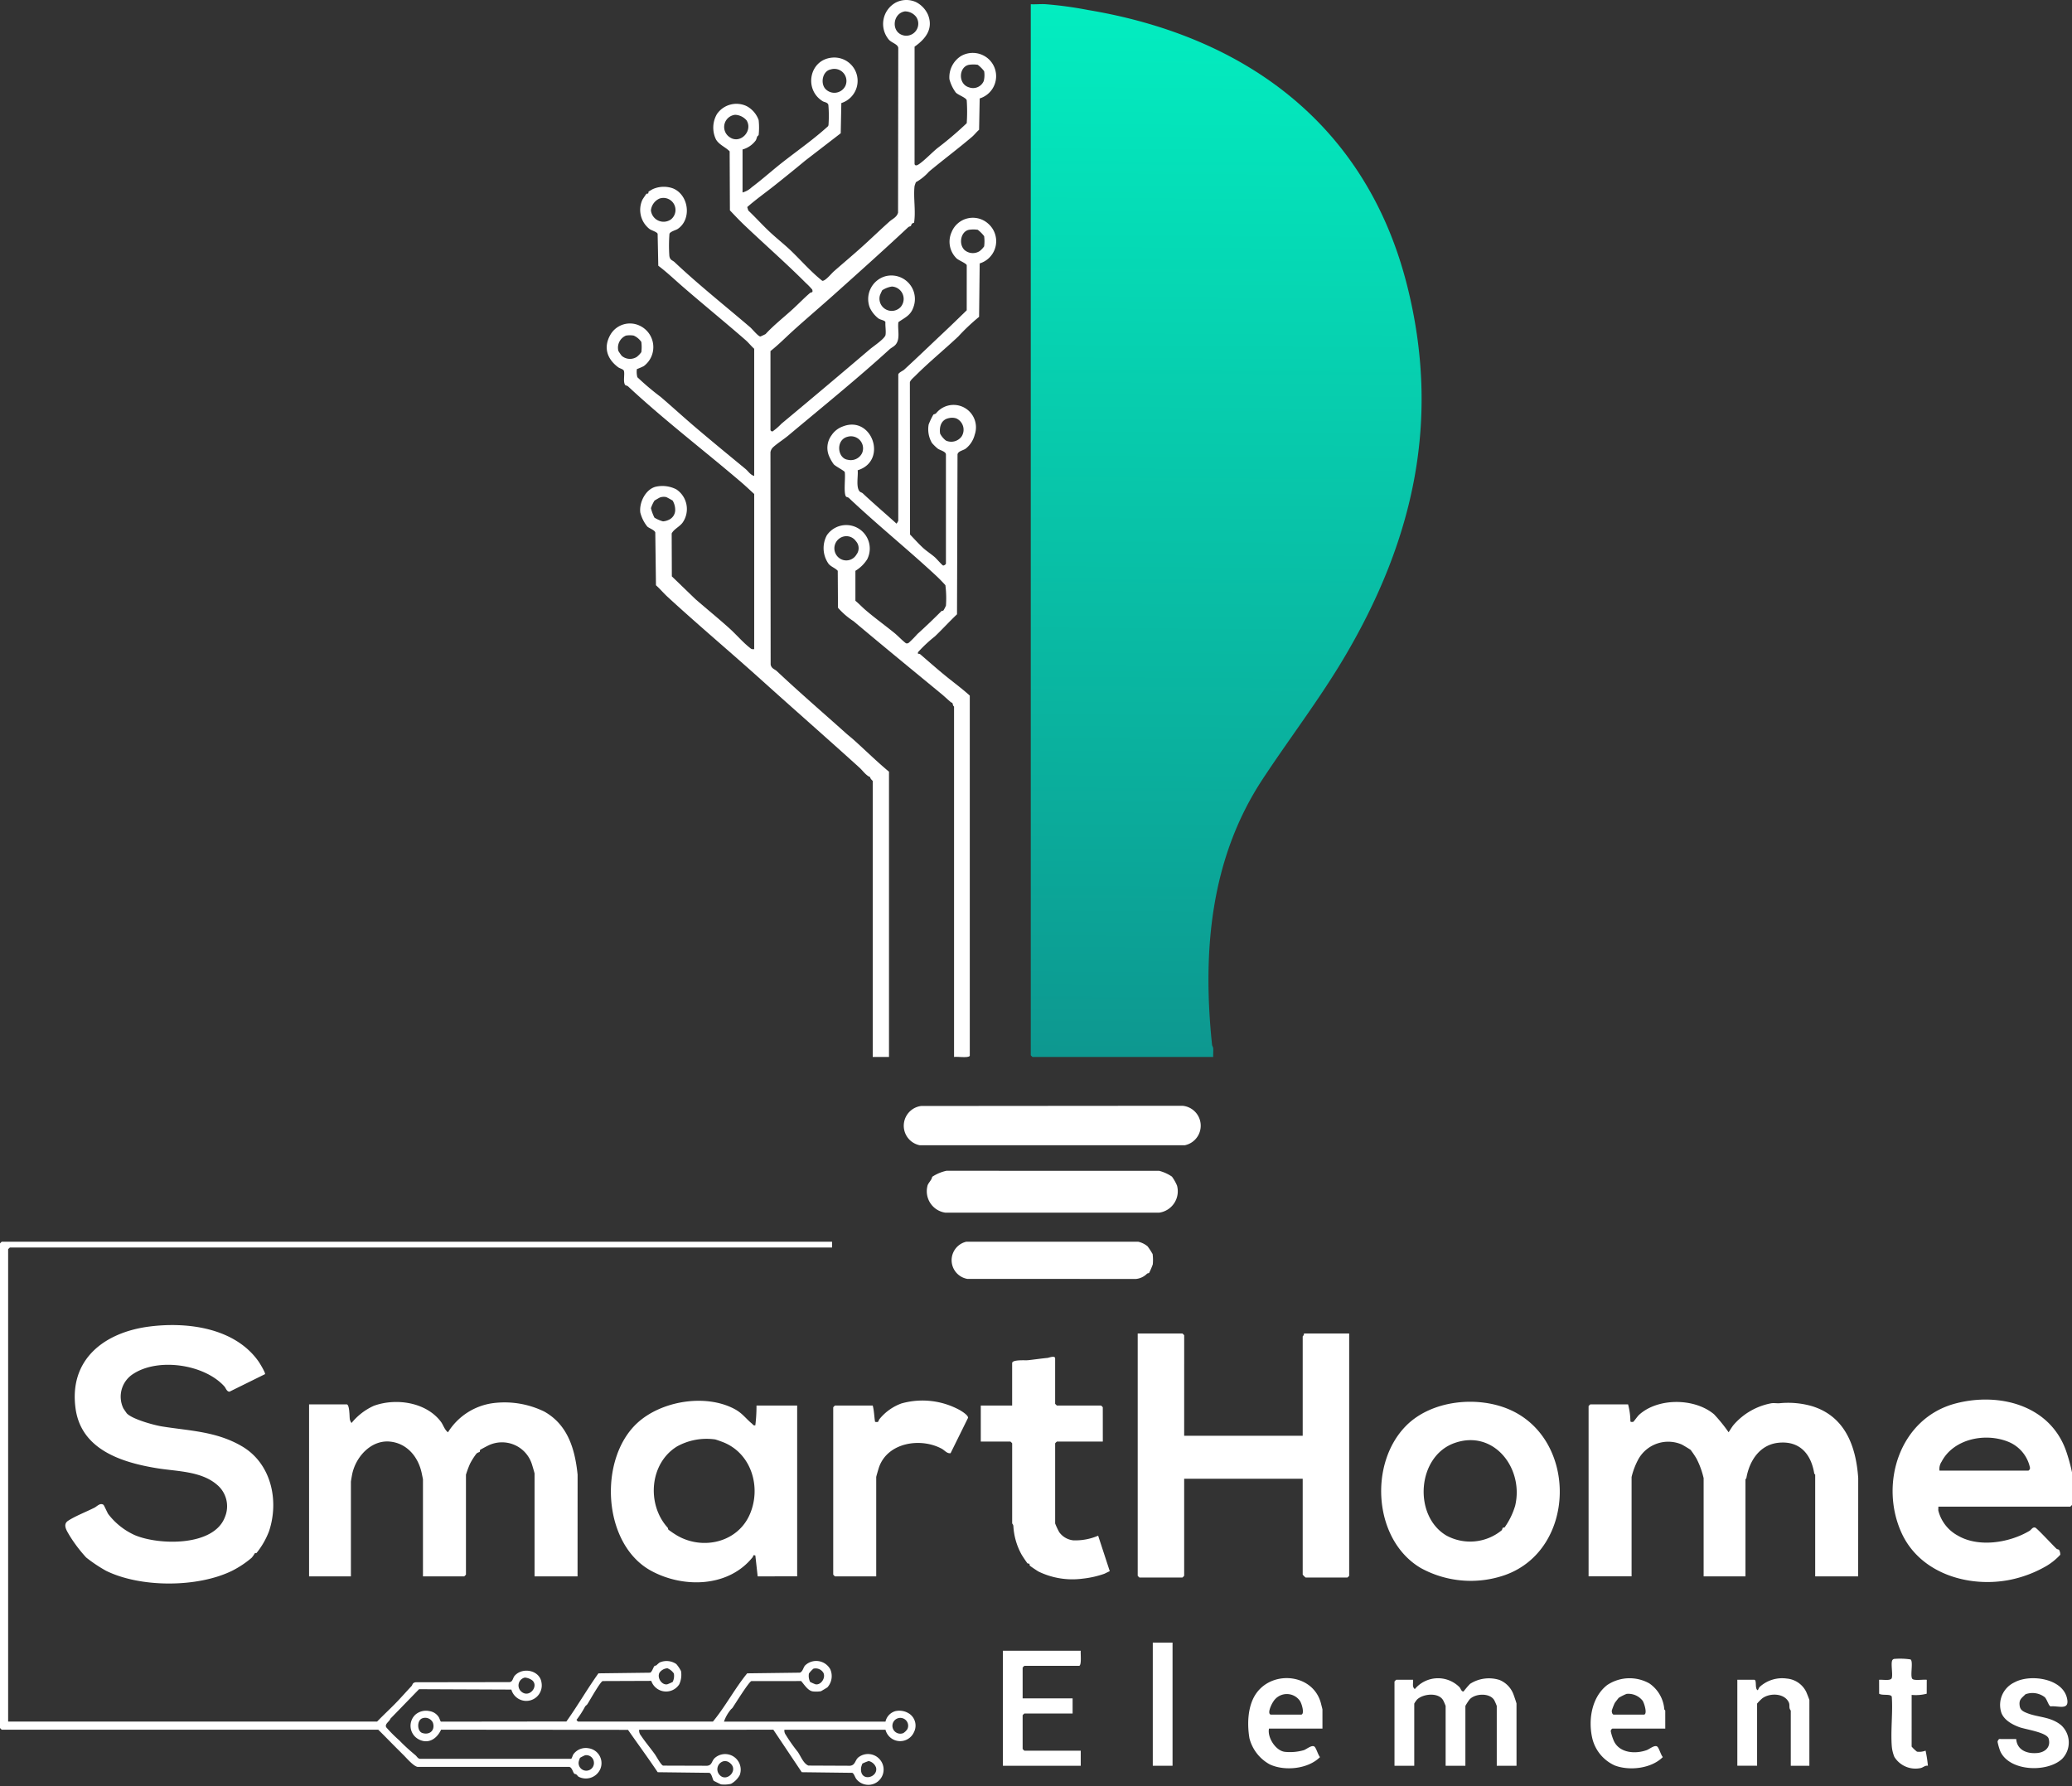 <svg xmlns="http://www.w3.org/2000/svg" xmlns:xlink="http://www.w3.org/1999/xlink" width="370" height="319" viewBox="0 0 370 319">
  <rect x="0" y="0" width="370" height="319" fill="#333333" stroke="none"/>
  <defs>
    <clipPath id="clip-path">
      <rect id="Rechteck_168" data-name="Rechteck 168" width="370" height="318.704" fill="none"/>
    </clipPath>
    <linearGradient id="linear-gradient" x1="0.398" y1="1" x2="0.401" gradientUnits="objectBoundingBox">
      <stop offset="0" stop-color="#0d9890"/>
      <stop offset="1" stop-color="#03edc0"/>
    </linearGradient>
    <clipPath id="clip-smarthome_elemets_logo_dark">
      <rect width="370" height="319"/>
    </clipPath>
  </defs>
  <g id="smarthome_elemets_logo_dark" clip-path="url(#clip-smarthome_elemets_logo_dark)">
    <g id="Gruppe_1177" data-name="Gruppe 1177">
      <g id="Gruppe_1174" data-name="Gruppe 1174" clip-path="url(#clip-path)">
        <path id="Pfad_314" data-name="Pfad 314" d="M458.128,189.716H425.859a2.08,2.08,0,0,1-.311-.311V1.722c.861.042,1.742-.054,2.6-.009a68.962,68.962,0,0,1,7.67,1.046c28.256,4.723,49.711,20.651,56.915,49.121,6.036,23.855,1.266,45.255-10.982,66.114-4.51,7.68-9.934,14.716-14.811,22.126-9.356,14.216-10.754,30.859-9.022,47.416.023.218.188.407.205.625.04.514-.024,1.042,0,1.555" transform="translate(-241.481 -0.965)" fill="url(#linear-gradient)"/>
        <path id="Pfad_315" data-name="Pfad 315" d="M305.453,29.289c.115.433.567.184.829,0,1.048-.738,2.2-1.968,3.213-2.805A62.241,62.241,0,0,0,314.767,22a30.289,30.289,0,0,0,0-4.1c-.138-.48-1.522-.923-1.949-1.372a6.918,6.918,0,0,1-1.14-2.387A4.475,4.475,0,0,1,313.759,10a4.208,4.208,0,0,1,4.876.508,4.158,4.158,0,0,1-1.552,7.07l-.108,5.6c-.444.369-.814.877-1.246,1.244-2.5,2.129-5.152,4.106-7.688,6.215a8.979,8.979,0,0,1-2.349,1.9,6.9,6.9,0,0,0-.241.694c-.237,2.062.254,4.479-.09,6.552-.534.093-.466.454-.566.562-.079.085-.328.093-.489.244-4.372,4.091-8.856,8.1-13.271,12.054-2.347,2.1-4.964,4.322-7.273,6.413-1.342,1.216-2.623,2.526-4.041,3.641v14.11c0,.037.2.33.414.208a11.006,11.006,0,0,0,1.552-1.354q7.936-6.6,15.771-13.28c.614-.524,2.72-1.92,2.812-2.583.1-.682-.064-1.56-.022-2.272-.094-.33-.852-.391-1.225-.642a5.267,5.267,0,0,1-1.569-1.959,4.232,4.232,0,0,1,2.74-5.578,4.2,4.2,0,0,1,5.01,5.632c-.5,1.389-1.561,1.776-2.638,2.55-.185,1.263.362,2.872-.429,3.928-.335.448-.808.61-1.151.923-5.712,5.218-12.1,10.377-18.044,15.365-.862.723-1.991,1.418-2.807,2.173a1.641,1.641,0,0,0-.416.829l.034,37.942c.158.728.721.8,1.114,1.168,4.038,3.8,8.229,7.405,12.354,11.1.4.363.9.741,1.342,1.139,2.116,1.895,4.125,3.889,6.324,5.711v50.941h-2.905V139.47c0-.041-.472-.409-.452-.689-.783-.321-1.3-1.138-1.929-1.707-5.713-5.182-11.716-10.431-17.639-15.77-5.227-4.712-11.2-9.737-16.611-14.718-.717-.66-1.35-1.421-2.076-2.074l-.121-9.424c-.129-.45-1.108-.754-1.43-1.061a6.568,6.568,0,0,1-1.244-2.491c-.236-1.8.957-4.226,2.833-4.636a5.449,5.449,0,0,1,3.6.491,4.223,4.223,0,0,1,1.141,5.905c-.556.783-1.574,1.173-1.973,1.97l.029,7.659L266.331,107c2.058,1.783,4.094,3.441,6.027,5.178,1.2,1.073,2.47,2.571,3.727,3.536a.755.755,0,0,0,.73.2v-27.7c-.724-.648-1.438-1.346-2.174-1.976-6.669-5.711-13.949-11.266-20.337-17.227-.168-.157-.426-.162-.491-.229-.467-.471-.082-1.937-.259-2.543-.095-.324-.725-.432-1.015-.646-1.989-1.472-2.687-3.54-1.425-5.775a4.031,4.031,0,0,1,5.161-1.7,4.226,4.226,0,0,1,.821,7.263,11.655,11.655,0,0,1-1.231.533,3.776,3.776,0,0,0,.088,1.448,46.951,46.951,0,0,0,4.162,3.517c2.157,1.852,4.259,3.778,6.423,5.612,2.9,2.461,5.9,4.925,8.726,7.253.509.419.85,1.055,1.551,1.25V62.281c-.545-.484-1-1.084-1.551-1.561-3.688-3.215-7.525-6.336-11.216-9.535-1.447-1.255-2.827-2.578-4.359-3.734l-.117-5.693c-.1-.337-1.075-.6-1.43-.853a4.329,4.329,0,0,1-1.292-5.226c.051-.111.666-1.019.713-1.061.068-.061.252-.009.324-.081s.02-.257.081-.324c.028-.031.618-.382.721-.432a4.848,4.848,0,0,1,3.609-.144c2.881,1.164,3.411,5.588.821,7.271-.292.19-1.317.449-1.434.849a26.964,26.964,0,0,0-.021,3.925c.108.8.547.762.941,1.135,4.168,3.941,9,7.782,13.488,11.62.375.321,1.5,1.71,1.837,1.651.05-.009.895-.4.929-.442,1.384-1.511,3.1-2.863,4.7-4.312,1.094-.986,2.092-2.045,3.219-3.014.21-.181.593.029.4-.61a11.971,11.971,0,0,0-1.125-1.163c-3.453-3.467-7.391-6.92-11.008-10.36-.884-.84-1.726-1.738-2.565-2.622l-.047-10.536c-.735-.765-1.863-1.149-2.44-2.125a4.825,4.825,0,0,1,.176-4.543,4.224,4.224,0,0,1,5.34-1.388,4.563,4.563,0,0,1,2.1,2.462,12.071,12.071,0,0,1,.005,2.638c-.045.152-.23.234-.278.345a5.024,5.024,0,0,1-.214.616,4.365,4.365,0,0,1-2.387,1.66v7.677a3.9,3.9,0,0,0,1.654-.94c1.887-1.414,3.657-3.017,5.5-4.459,2.721-2.129,5.552-4.1,8.1-6.421a.539.539,0,0,0,.1-.311,22.471,22.471,0,0,0-.029-3.51c-.135-.473-.714-.471-1.008-.652-3.38-2.08-2.407-7.329,1.552-7.773a4.163,4.163,0,0,1,1.772,8.1l-.107,5.391-6.328,4.877c-1.806,1.5-3.662,3-5.5,4.459-1.62,1.286-3.315,2.481-4.87,3.848l.192.612c1.244,1.174,2.392,2.455,3.631,3.632,1.3,1.24,2.817,2.424,3.953,3.513,1.876,1.8,3.574,3.782,5.618,5.4.517.112,1.634-1.29,2.05-1.656,1.658-1.458,3.36-2.883,4.99-4.347,1.687-1.516,3.292-3.077,4.971-4.575.531-.474,1.305-.759,1.529-1.584l.038-29.438c-.089-.651-1.172-.891-1.67-1.443A4.35,4.35,0,0,1,302.128.442a4.145,4.145,0,0,1,3.6-.059,4.667,4.667,0,0,1,2.119,2.238c1.009,2.51-.414,4.325-2.391,5.711ZM303.725,2.035c-2.238.357-2.523,3.771-.213,4.293a2.148,2.148,0,0,0,2.247-3.284,2.517,2.517,0,0,0-2.034-1.009m11.409,9.544c-1.806.392-1.951,3.455.061,4.024a2.064,2.064,0,0,0,2.613-1.142,4.359,4.359,0,0,0,.071-1.75,6.1,6.1,0,0,0-1.141-1.141,5.31,5.31,0,0,0-1.6.008m-24.694.83c-1.381.3-1.828,2.337-.971,3.4a2.186,2.186,0,0,0,3.646-.514,2.157,2.157,0,0,0-2.675-2.882M273.432,20.5a2.185,2.185,0,0,0-.971,4.016c1.859,1.269,4.152-1.093,3.006-3.005a2.852,2.852,0,0,0-2.035-1.01m-13.5,14.946a2.609,2.609,0,0,0-1.558,2.111,2.272,2.272,0,0,0,3.606,1.6,2.155,2.155,0,0,0-2.048-3.707m39.741,16.394a9.041,9.041,0,0,0-.417.932,2.187,2.187,0,0,0,3.711,2.05A2.213,2.213,0,0,0,301.4,51.17a4.371,4.371,0,0,0-1.724.666m-45.759,8.092a2.344,2.344,0,0,0-1.354,2.742,8.821,8.821,0,0,0,.588.864,2.263,2.263,0,0,0,2.7.2,4.121,4.121,0,0,0,.811-.85,7.122,7.122,0,0,0,0-1.821,3.25,3.25,0,0,0-1.358-1.132,4.042,4.042,0,0,0-1.388,0m8.339,29.465c-.046-.045-1.048-.6-1.139-.623a2.033,2.033,0,0,0-1.119.062c-.094.032-.949.526-.99.567a6.338,6.338,0,0,0-.63,1.346A8.351,8.351,0,0,0,259,92.439a5.864,5.864,0,0,0,1.528.665,2.818,2.818,0,0,0,.991-.257,1.926,1.926,0,0,0,1.19-1.716,3.292,3.292,0,0,0-.456-1.739" transform="translate(-142.138 0)" fill="#fff"/>
        <path id="Pfad_316" data-name="Pfad 316" d="M477.985,568.812h21.167V551.07c0-.028.306-.286.207-.518h8.093v43.263a2.059,2.059,0,0,1-.312.311h-7.47a3.476,3.476,0,0,1-.519-.518V576.489H477.985v17.326a2.075,2.075,0,0,1-.311.311H470a2.073,2.073,0,0,1-.311-.311V550.552h7.989a2.055,2.055,0,0,1,.311.311Z" transform="translate(-266.527 -312.416)" fill="#fff"/>
        <path id="Pfad_317" data-name="Pfad 317" d="M662.887,579.252a12.211,12.211,0,0,1,.415,3.008c0,.178.408.136.518.1.077-.023.754-.994,1.034-1.249,3.367-3.062,9.907-3.018,13.383-.092a27.75,27.75,0,0,1,2.6,3.209c.3-.43.586-.956.928-1.353a11.742,11.742,0,0,1,6.751-3.832c.467-.054.972.037,1.449,0a15.389,15.389,0,0,1,5.718.51c5.952,1.8,7.907,7.162,8.3,12.865l-.009,17.543H696.3V591.806c0-.037-.152-.113-.174-.241-.563-3.45-2.6-5.841-6.362-5.464-3.355.337-5.21,3.2-5.749,6.286-.023.135-.166.214-.166.248v17.326h-7.471V592.428a14.818,14.818,0,0,0-1.276-3.5,16.605,16.605,0,0,0-1.045-1.549c-.091-.092-1.417-.889-1.617-.977a6.111,6.111,0,0,0-7.652,2.526,12.932,12.932,0,0,0-1.276,3.289v17.741h-7.678v-30.4a2.063,2.063,0,0,1,.311-.311Z" transform="translate(-372.158 -328.459)" fill="#fff"/>
        <path id="Pfad_318" data-name="Pfad 318" d="M62.617,555.832l-6.33,3.125c-.5,0-.658-.652-.928-.951-3.564-3.937-11.716-5.131-16.187-2.273a4.81,4.81,0,0,0-1.844,6.193c.067.118.593.883.633.923,1.02,1.032,4.8,2.081,6.293,2.319,4.975.793,9.731.875,14.286,3.56,5.169,3.046,6.636,9.621,4.813,15.126a14.216,14.216,0,0,1-2.234,3.9c-.069.063-.255.008-.324.071a4.537,4.537,0,0,1-.56.8,17.721,17.721,0,0,1-3.491,2.319c-6.168,3.027-16.344,3.031-22.5,0a26.511,26.511,0,0,1-3.55-2.374,25.949,25.949,0,0,1-2.911-3.822c-.529-.912-1.363-2.053-.314-2.742,1.27-.835,3.289-1.615,4.714-2.341.449-.228,1-.917,1.6-.5.106.076.653,1.343.848,1.642a12.356,12.356,0,0,0,4.741,3.767c4.3,1.824,14.11,2.054,16.091-3.216a5,5,0,0,0-1.452-5.819c-2.815-2.406-7.135-2.342-10.587-2.9-6.351-1.029-13.619-3.3-14.629-10.686-1.2-8.793,5.167-13.6,13.175-14.628,6.77-.872,15.257.215,19.5,6.232.2.281,1.322,2.123,1.148,2.276" transform="translate(-15.303 -310.434)" fill="#fff"/>
        <path id="Pfad_319" data-name="Pfad 319" d="M134.36,579.246c.484.129.458,2.128.516,2.6a1.68,1.68,0,0,0,.314.724,10.9,10.9,0,0,1,3.983-3.072c3.961-1.44,9.365-.651,11.992,2.869.41.549.638,1.416,1.249,1.863a11.251,11.251,0,0,1,7.887-5.185,16.162,16.162,0,0,1,9.306,1.481c4.167,2.335,5.48,6.624,5.954,11.269l-.009,18.165h-7.678V591.592c0-.093-.421-1.524-.51-1.772a5.6,5.6,0,0,0-7.8-3.213c-.191.085-1.363.712-1.418.772s0,.257-.064.33c-.08.089-.382.118-.6.347a12.489,12.489,0,0,0-1.127,1.778,17.339,17.339,0,0,0-.731,1.966v17.845a2.086,2.086,0,0,1-.311.311h-7.367V592.63c0-.054-.166-.817-.21-1.035-.588-2.914-2.6-5.415-5.706-5.707-3.391-.318-6.142,2.793-6.742,5.913-.042.218-.209,1.179-.209,1.244v16.911h-7.47v-30.71Z" transform="translate(-72.417 -328.453)" fill="#fff"/>
        <path id="Pfad_320" data-name="Pfad 320" d="M353.349,117.865c.086-.312.842-.643,1.044-.828,2.307-2.117,4.681-4.414,7.158-6.74,1.351-1.27,2.687-2.576,4.018-3.868l.005-8.05c-.105-.36-1.5-.879-1.857-1.257a4.149,4.149,0,0,1-.864-4.613,4.09,4.09,0,0,1,6.582-1.52,4.146,4.146,0,0,1-1.551,7.07l-.107,9.541a35.982,35.982,0,0,0-3.736,3.53c-2.443,2.293-5.205,4.549-7.688,7.036-.3.3-.883.771-.935,1.145l.029,27.164c.778.8,1.533,1.661,2.358,2.415.6.545,1.472,1.113,2.085,1.65.29.254,1.282,1.408,1.448,1.458.2.058.518-.243.518-.311v-19.5c0-.545-1.039-.751-1.449-1.042a8.273,8.273,0,0,1-1.05-1.025,4.843,4.843,0,0,1-.583-3.3,12.194,12.194,0,0,1,.837-1.757c.078-.078.322-.087.486-.236a4,4,0,0,1,6.909,3.791,4.613,4.613,0,0,1-1.626,2.524c-.467.33-1.373.436-1.455,1.035l-.091,28.543c-1.35,1.277-2.6,2.657-3.944,3.942a24.914,24.914,0,0,0-2.807,2.589c-.136.179-.286.2-.208.519a.635.635,0,0,1,.526.2c1.367,1.179,2.736,2.386,4.139,3.54,1.521,1.253,3.115,2.409,4.576,3.725V239.57c-.283.425-2.2.1-2.809.2V177.209c0-.028-.137-.112-.175-.247-.2-.707-.087-.289-.437-.584-.607-.511-1.133-1.021-1.659-1.454-5.249-4.325-10.47-8.594-15.673-12.972a13.248,13.248,0,0,1-2.783-2.4l-.043-6.6c-.467-.517-1.2-.714-1.645-1.26a4.839,4.839,0,0,1-.3-5.084,4.2,4.2,0,0,1,7.2,4.294,6.4,6.4,0,0,1-2.1,2.05l0,5.353c.6.494,1.15,1.081,1.735,1.589,1.565,1.356,3.475,2.74,5.2,4.136.68.551,1.367,1.316,2.087,1.86a.56.56,0,0,0,.509-.086,20.007,20.007,0,0,0,1.545-1.568c1.48-1.328,2.973-2.772,4.3-4.1.072-.073.258-.02.324-.082a5.256,5.256,0,0,0,.468-.891,18.624,18.624,0,0,0-.1-3.642,27.284,27.284,0,0,0-2.076-2.079c-4.8-4.442-10.266-8.866-15.148-13.488-.167-.158-.425-.162-.492-.229-.525-.529-.083-3.524-.259-4.411-.063-.216-1.609-1.008-1.952-1.368a7.152,7.152,0,0,1-.767-1.308,3.757,3.757,0,0,1,.356-3.876,4.026,4.026,0,0,1,1.963-1.565c5.261-2.137,8.163,6.133,2.712,7.8.118,1.018-.363,3.12.4,3.829.122.112.363.154.524.305,1.964,1.855,4,3.574,6.013,5.4a2.236,2.236,0,0,0,.311-.518Zm12.587-25.8c-1.433.311-1.856,2.55-.759,3.6a2.264,2.264,0,0,0,2.694.2,4.09,4.09,0,0,0,.81-.85,7.1,7.1,0,0,0,0-1.82,6.13,6.13,0,0,0-1.141-1.142,5.3,5.3,0,0,0-1.6.009m-3.522,33.621c-1.389.246-1.777,1.5-1.6,2.769a3.7,3.7,0,0,0,1.038,1.244,2.291,2.291,0,0,0,2.8-.735,2.226,2.226,0,0,0-.929-3.214,2.331,2.331,0,0,0-1.311-.064M344.354,129c-2.222.494-1.917,3.863-.033,4.12a2.245,2.245,0,0,0,2.559-1.18,2.155,2.155,0,0,0-2.526-2.94m-.83,17.844a2.175,2.175,0,0,0-.869,3.711,2.1,2.1,0,0,0,3.232-.518,1.861,1.861,0,0,0-.116-2.391,2.069,2.069,0,0,0-2.247-.8" transform="translate(-192.94 -51.019)" fill="#fff"/>
        <path id="Pfad_321" data-name="Pfad 321" d="M278.418,609.685,278,605.95c-.514-.131-.332.127-.448.273-4.311,5.433-12.4,5.609-18.165,2.465-8.7-4.743-9.467-19.948-2.455-26.4,4.266-3.923,12.08-5.235,17.273-2.53,1.48.771,2.005,1.667,3.172,2.638.21.175.266.4.622.311a27.8,27.8,0,0,0,.208-3.527h7.263v30.5Zm-15.941-8.338a16.954,16.954,0,0,0,1.549,1.044c4.582,2.67,10.794,1.25,12.98-3.766,2.113-4.85.289-10.939-4.8-12.915-.285-.111-1.149-.425-1.389-.479a10.9,10.9,0,0,0-6.787,1.245c-4.936,3.021-5.464,10.343-1.693,14.506.084.093.068.289.144.365" transform="translate(-143.118 -328.182)" fill="#fff"/>
        <path id="Pfad_322" data-name="Pfad 322" d="M789.52,596.943c.015.237-.034.49,0,.725a7.021,7.021,0,0,0,3.453,4.432c3.712,2.192,9.221,1.307,12.807-.827.383-.228.546-.728,1.05-.583.278.081,3.2,3.214,3.746,3.733.167.157.428.163.492.229a1.688,1.688,0,0,1,.225.879,11.073,11.073,0,0,1-2.4,1.964,21.426,21.426,0,0,1-6.61,2.521c-7.4,1.462-16.084-1.16-19.363-8.443-3.983-8.847-.255-20.433,9.657-23.05,7.773-2.052,16.832.288,19.727,8.4a31.615,31.615,0,0,1,1.081,3.9v5.81a2.077,2.077,0,0,1-.311.311Zm.208-6.432H805.6a.554.554,0,0,0,.29-.489,6.436,6.436,0,0,0-3.862-4.654c-4.18-1.7-9.823-.5-11.929,3.547a2.312,2.312,0,0,0-.375,1.6" transform="translate(-443.384 -327.89)" fill="#fff"/>
        <path id="Pfad_323" data-name="Pfad 323" d="M574.7,582.974c4.531-4.525,12.683-5.354,18.436-2.843,12.215,5.33,11.934,24.974-.774,29.53a18.549,18.549,0,0,1-15.075-1.233c-8.486-5-9.341-18.709-2.587-25.453m17.556,18.187a13.307,13.307,0,0,0,1.873-3.843c1.6-6.664-3.781-13.7-10.811-11.224-6.733,2.371-7.423,13.009-1.466,16.525a8.879,8.879,0,0,0,9.832-.9c.174-.154.154-.4.248-.483.069-.065.256-.01.323-.073" transform="translate(-323.569 -328.408)" fill="#fff"/>
        <path id="Pfad_324" data-name="Pfad 324" d="M148.581,512.654v1.038H1.764a2.079,2.079,0,0,0-.311.311v84.348H67.339c1.183-1.235,2.456-2.39,3.636-3.626.827-.866,1.655-1.81,2.495-2.7.265-.28.106-.583.75-.7L91,591.3c.586-.059.569-.77.92-1.155,1.468-1.61,4.5-.936,4.78,1.253a2.765,2.765,0,0,1-5.384,1.235l-16.484-.07-5.113,5.263c-.173.539-1.106.963-.728,1.567a25.133,25.133,0,0,0,2.284,2.286c.253.25.472.481.721.721.8.772,1.451,1.332,2.194,1.956.267.224.43.617.819.638l26.971,0c.132-.016.266-.6.43-.834a2.74,2.74,0,0,1,2.7-1.049,2.689,2.689,0,0,1,2.072,3.747,2.82,2.82,0,0,1-3.845,1.346c-.13-.07-.265-.287-.425-.414-.1-.082-.291-.07-.366-.144-.26-.257-.405-1.208-.965-1.213l-26.985.008c-.753-.1-2-1.588-2.6-2.176-.252-.245-.464-.468-.721-.721-1.257-1.234-2.469-2.516-3.73-3.745H.311A2.079,2.079,0,0,1,0,599.492V512.965a2.068,2.068,0,0,1,.311-.311ZM93.726,590.488a1.443,1.443,0,0,0-.663,2.476c1.423,1.3,3.209-.93,1.982-1.981a2.594,2.594,0,0,0-1.319-.495m9.857,14.327a3.105,3.105,0,0,0-.241.693,1.371,1.371,0,1,0,2.7,0,1.357,1.357,0,0,0-1.563-1.146,7.415,7.415,0,0,0-.9.454" transform="translate(0 -290.911)" fill="#fff"/>
        <path id="Pfad_325" data-name="Pfad 325" d="M426.706,575.307h-8.2a2.1,2.1,0,0,0-.311.311v14.317a12.217,12.217,0,0,0,.73,1.552,3.545,3.545,0,0,0,2.488,1.455,10.253,10.253,0,0,0,4.46-.828l2.072,6.331-.974.473a17.2,17.2,0,0,1-3.9.872,13.85,13.85,0,0,1-7.853-1.275c-.231-.13-1.446-.938-1.55-1.054-.061-.068-.009-.252-.081-.324s-.256-.02-.324-.081c-.127-.114-.907-1.3-1.054-1.55a11.847,11.847,0,0,1-1.479-5.161.877.877,0,0,0-.212-.411V575.619a2.081,2.081,0,0,0-.311-.311h-5.292v-6.432h5.6V561.3c0-.671,2.342-.472,2.8-.52,1.173-.125,2.33-.3,3.528-.415.22-.021,1.35-.492,1.35.1v8.093a2.112,2.112,0,0,0,.311.311h7.886a2.061,2.061,0,0,1,.311.311Z" transform="translate(-229.774 -317.874)" fill="#fff"/>
        <path id="Pfad_326" data-name="Pfad 326" d="M376.22,456.565l46.652-.037a3.569,3.569,0,0,1,.415,7.053H375.976a3.557,3.557,0,0,1,.244-7.017" transform="translate(-211.726 -259.061)" fill="#fff"/>
        <path id="Pfad_327" data-name="Pfad 327" d="M351.044,579.126c.254.948.255,1.927.415,2.906.783.152.508-.175.82-.525a9.02,9.02,0,0,1,3.888-2.756,13.864,13.864,0,0,1,10.513,1.236c.4.248,1.392.867,1.391,1.317l-3.126,6.33c-.632.1-1.058-.514-1.585-.8-3.741-2.021-9.617-1.142-11.184,3.28-.089.251-.51,1.68-.51,1.773v17.741H344.3a2.088,2.088,0,0,1-.311-.311v-29.88a2.083,2.083,0,0,1,.311-.311Z" transform="translate(-195.199 -328.125)" fill="#fff"/>
        <path id="Pfad_328" data-name="Pfad 328" d="M383.638,484.449a7.422,7.422,0,0,1,2.552-1.079l37.984.01a7.155,7.155,0,0,1,2.283,1.036,8.044,8.044,0,0,1,.9,1.588,3.854,3.854,0,0,1-3.186,4.843h-38.18a3.858,3.858,0,0,1-3.219-4.67c.085-.623.768-1.076.865-1.729" transform="translate(-217.178 -274.293)" fill="#fff"/>
        <path id="Pfad_329" data-name="Pfad 329" d="M210.311,698.034a1.429,1.429,0,0,0,.315,1.034c.763,1.137,1.678,2.217,2.48,3.331.308.429,1.1,1.937,1.483,2.045l7.863.025c.96-.11.749-.885,1.448-1.458a2.783,2.783,0,0,1,4.371,3.126,3.932,3.932,0,0,1-1.556,1.556,5.253,5.253,0,0,1-1.779.1c-.073-.01-1.264-.6-1.315-.656-.194-.2-.34-1.28-.773-1.406l-9.227-.112c-1.721-2.569-3.533-5.029-5.3-7.565l-33.379-.028c-.771,1.679-2.37,2.688-4.136,1.643a2.729,2.729,0,0,1-.446-4.335,2.891,2.891,0,0,1,2.5-.626,2.367,2.367,0,0,1,1.648,1.049c.165.23.3.818.43.834l22.381-.027c1.991-2.791,3.719-5.8,5.72-8.6l9.222-.116c.342-.1.581-.989.783-1.189.076-.075.267-.061.365-.144a4.73,4.73,0,0,1,.559-.487,3.06,3.06,0,0,1,2.983.28,6.453,6.453,0,0,1,.833,1.241,3.994,3.994,0,0,1-.321,2.388,2.792,2.792,0,0,1-4.988-.628l-8.68.033c-.431.123-2.307,3.471-2.725,4.123-.1.159-.306.263-.408.422a16.89,16.89,0,0,1-1.457,2.28c-.213.108.185.414.208.414h24.072c2.254-2.74,3.883-5.876,6.116-8.617l9.425-.121c.557-.242.588-.978.957-1.326a2.864,2.864,0,0,1,4.461.727,3.01,3.01,0,0,1-.515,3.219c-.059.052-1.106.678-1.171.7a5.415,5.415,0,0,1-1.428.028c-.895-.122-1.538-1.236-2.092-1.851l-8.881.005c-.454.13-2.875,4.034-3.35,4.742-.109.163-.292.266-.4.429a6.769,6.769,0,0,0-1.148,2.068H254.3a2.5,2.5,0,0,1,1.762-1.869,3.212,3.212,0,0,1,2.589.527,2.577,2.577,0,0,1,.738,3.214,2.7,2.7,0,0,1-5.089-.42H236.25a1.252,1.252,0,0,0,.24.9,28.909,28.909,0,0,0,2.143,3.045c.556.8.991,2.07,1.9,2.453l7.439.034c.943-.108.866-.935,1.444-1.462a2.776,2.776,0,0,1,3.946.427,2.73,2.73,0,0,1-4.254,3.423c-.258-.321-.441-1.039-.742-1.126l-9.018-.112-5.073-7.585ZM216.3,689.5a2.469,2.469,0,0,0,.211-1.506,2.529,2.529,0,0,0-1.15-.935,1.872,1.872,0,0,0-1.426.8c-.471.933.472,2.281,1.43,2.053a9.769,9.769,0,0,0,.935-.415m24.541,0a9.777,9.777,0,0,0,.935.415c.958.227,1.9-1.121,1.43-2.053a1.618,1.618,0,0,0-1.776-.727,5.247,5.247,0,0,0-.8.859,2.472,2.472,0,0,0,.211,1.506m-69.21,6.483c-1.029.3-1.029,2.346,0,2.65,1.306.385,2.283-.517,1.851-1.851a1.514,1.514,0,0,0-1.852-.8m84.883.009a1.41,1.41,0,1,0,.981,2.641,2.437,2.437,0,0,0,.726-.726,1.4,1.4,0,0,0-1.708-1.915m-31.13,7.672a1.48,1.48,0,0,0-.856,2.251c1.228,1.792,3.729-.639,1.964-1.964a1.311,1.311,0,0,0-1.108-.287m24.8.414a3.737,3.737,0,0,0-.236.7c-.318,2.715,3.084,1.855,2.672.032a1.8,1.8,0,0,0-1.321-1.181,8.624,8.624,0,0,0-1.115.45" transform="translate(-96.177 -389.142)" fill="#fff"/>
        <path id="Pfad_330" data-name="Pfad 330" d="M428.142,518.224c-.068.067-.266.052-.371.138a3.215,3.215,0,0,1-1.974.941l-30.1-.009a3.388,3.388,0,0,1-.208-6.639H426.2a4.075,4.075,0,0,1,1.668.822,13.481,13.481,0,0,1,.9,1.382,8.056,8.056,0,0,1,.028,1.843,12.667,12.667,0,0,1-.657,1.522" transform="translate(-222.942 -290.911)" fill="#fff"/>
        <path id="Pfad_331" data-name="Pfad 331" d="M597.5,708.5h-3.528V697.809a9.8,9.8,0,0,0-.442-1.01c-.8-1.376-3.459-1.229-4.429-.125a9.989,9.989,0,0,0-.732,1.135V708.5h-3.528V697.809a9.815,9.815,0,0,0-.442-1.01c-.835-1.443-3.561-1.176-4.65-.138a4.225,4.225,0,0,0-.511.734v11.1h-3.528V693.452a2.061,2.061,0,0,1,.311-.311h3.009c.06.565-.223,1.264.311,1.659a5.4,5.4,0,0,1,7.995-.316c.206.234.34.836.72.731a16.094,16.094,0,0,1,1.146-1.344,6.252,6.252,0,0,1,5.252-.7,4.463,4.463,0,0,1,2.53,2.657c.09.227.514,1.479.514,1.561Z" transform="translate(-326.693 -393.17)" fill="#fff"/>
        <path id="Pfad_332" data-name="Pfad 332" d="M427.936,681.516c-.058.456.2,2.7-.311,2.7h-9.753a2.069,2.069,0,0,0-.311.311v5.5h8.923v2.7h-8.612a2.063,2.063,0,0,0-.311.311v6.017a2.075,2.075,0,0,0,.311.311h10.064v2.7h-13.9V681.516Z" transform="translate(-234.947 -386.733)" fill="#fff"/>
        <path id="Pfad_333" data-name="Pfad 333" d="M528.577,701.83h-9.546c-.328,1.592,1.2,3.947,2.8,4.149a8.851,8.851,0,0,0,3.432-.3c.491-.176,1.4-.968,1.868-.639.333.233.655,1.5,1.007,1.879-2.1,2.129-6.3,2.558-8.966,1.307a7.4,7.4,0,0,1-3.633-4.667c-.439-2.6-.325-5.961,1.315-8.155,3.057-4.089,10.182-3.263,11.474,2.007.052.213.247.945.247,1Zm-9.234-2.49h5.4c.706,0,.164-1.96-.211-2.486a2.846,2.846,0,0,0-4.765.208c-.291.411-1.109,2.093-.419,2.278" transform="translate(-292.424 -393.144)" fill="#fff"/>
        <path id="Pfad_334" data-name="Pfad 334" d="M670.014,701.867h-9.442a.556.556,0,0,0-.291.489,9.436,9.436,0,0,0,.558,1.734c1.011,2.156,3.827,2.357,5.863,1.624.491-.177,1.4-.968,1.868-.639.333.233.655,1.5,1.007,1.879-2.025,2.043-5.913,2.5-8.55,1.513a7.129,7.129,0,0,1-4.085-5.045c-.69-3.229-.034-7.2,2.7-9.329a7.2,7.2,0,0,1,7.537-.287,6.178,6.178,0,0,1,2.659,4.6c.019.128.173.2.173.242Zm-9.234-2.49h5.4c.7,0,.106-2.007-.211-2.486a3.241,3.241,0,0,0-2.871-1.218,10.522,10.522,0,0,0-1.381.693c-.048.041-.68.857-.725.935a10.714,10.714,0,0,0-.523,1.348c-.021.261.058.658.317.728" transform="translate(-372.645 -393.182)" fill="#fff"/>
        <path id="Pfad_335" data-name="Pfad 335" d="M730.108,708.532h-3.32v-9.856a1.03,1.03,0,0,1-.211-.411c-.092-.539.085-.768-.311-1.348-.939-1.376-3.312-1.361-4.566-.424a7.96,7.96,0,0,0-.929.938v11.1h-3.528V693.177h3.009c.532,0,.055,1.59.623,1.867.179-.183.161-.4.407-.631a5.937,5.937,0,0,1,4.79-1.453,4.276,4.276,0,0,1,3.459,2.351c.094.194.579,1.416.579,1.5Z" transform="translate(-407.006 -393.207)" fill="#fff"/>
        <path id="Pfad_336" data-name="Pfad 336" d="M828.016,703.723c.147,2.024,2.023,2.688,3.837,2.489,1.379-.152,2.384-1.1,1.949-2.568-.332-1.12-4.116-1.632-5.224-2.039-1.272-.467-2.741-1.269-3.219-2.59a4.445,4.445,0,0,1,2.376-5.427c2.833-1.545,8.9-.691,9.41,3.185.243,1.853-1.706.958-2.989,1.122-.358-.1-.633-1.251-1.049-1.649a3.606,3.606,0,0,0-3.437-.518c-.726.725-1.2.941-1.033,2.083.1.733.618.992,1.242,1.247,2.048.839,4.207.624,6.131,2.169a4.187,4.187,0,0,1,.211,6.03c-2.653,2.507-9.481,2.277-11.071-1.4a10.652,10.652,0,0,1-.463-1.62c-.006-.2.223-.519.32-.519Z" transform="translate(-467.977 -393.17)" fill="#fff"/>
        <path id="Pfad_337" data-name="Pfad 337" d="M781.582,700.489a6.712,6.712,0,0,0,.957.91,3.113,3.113,0,0,0,1.534-.184,22.422,22.422,0,0,1,.414,2.7c-.525-.1-.888.354-1.347.419a4.434,4.434,0,0,1-4.639-2,6.521,6.521,0,0,1-.456-1.827c-.233-2.861.2-6.021-.006-8.916-.163-.571-1.7-.17-2.259-.542l-.008-2.483c.552-.083,2.1.251,2.268-.326.208-.733-.228-2.7.112-3.208a.5.5,0,0,1,.416-.207,12.306,12.306,0,0,1,2.815.1c.533.354-.091,2.853.3,3.438.278.42,2.034.1,2.6.2l-.008,2.483a7.719,7.719,0,0,1-2.69.215Z" transform="translate(-440.219 -388.588)" fill="#fff"/>
        <rect id="Rechteck_167" data-name="Rechteck 167" width="3.528" height="21.995" transform="translate(205.855 293.331)" fill="#fff"/>
      </g>
    </g>
  </g>
</svg>
